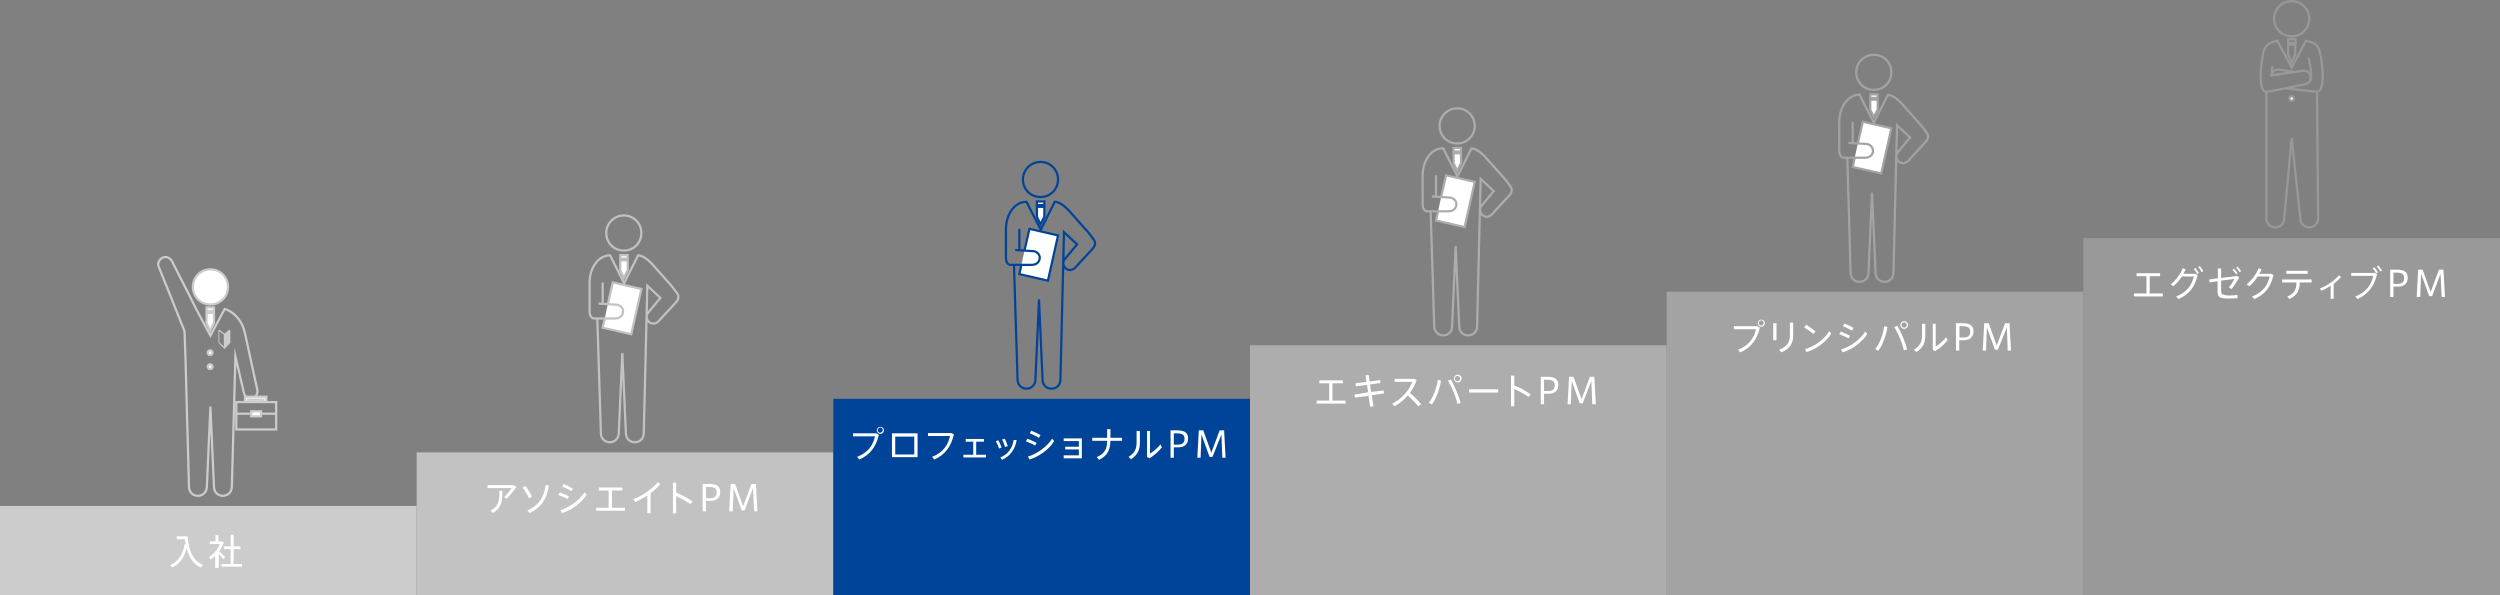 <?xml version="1.0" encoding="utf-8"?>
<!-- Generator: Adobe Illustrator 24.0.3, SVG Export Plug-In . SVG Version: 6.00 Build 0)  -->
<svg version="1.1" id="レイヤー_1" xmlns="http://www.w3.org/2000/svg" xmlns:xlink="http://www.w3.org/1999/xlink" x="0px"
	 y="0px" viewBox="0 0 840 200" style="enable-background:new 0 0 840 200;" xml:space="preserve">
<rect x="0" y="0" width="840" height="200" fill="#808080" stroke="none"/>
<style type="text/css">
	.st0{fill:#CCCCCC;}
	.st1{fill:#C2C2C2;}
	.st2{fill:#004499;}
	.st3{fill:#ADADAD;}
	.st4{fill:#A3A3A3;}
	.st5{fill:#999999;}
	.st6{fill:#FFFFFF;}
	.st7{fill:none;stroke:#999999;stroke-width:0.75;stroke-miterlimit:10;}
	.st8{fill:#FFFFFF;stroke:#999999;stroke-width:0.75;stroke-miterlimit:10;}
	.st9{fill:none;stroke:#C2C2C2;stroke-width:0.75;stroke-miterlimit:10;}
	.st10{fill:#FFFFFF;stroke:#C2C2C2;stroke-width:0.75;stroke-miterlimit:10;}
	.st11{fill:none;stroke:#004499;stroke-width:0.75;stroke-miterlimit:10;}
	.st12{fill:#FFFFFF;stroke:#004499;stroke-width:0.75;stroke-miterlimit:10;}
	.st13{fill:none;stroke:#ADADAD;stroke-width:0.75;stroke-miterlimit:10;}
	.st14{fill:#FFFFFF;stroke:#ADADAD;stroke-width:0.75;stroke-miterlimit:10;}
	.st15{fill:none;stroke:#A3A3A3;stroke-width:0.75;stroke-miterlimit:10;}
	.st16{fill:#FFFFFF;stroke:#A3A3A3;stroke-width:0.75;stroke-miterlimit:10;}
	.st17{fill:#FFFFFF;stroke:#CCCCCC;stroke-width:0.75;stroke-miterlimit:10;}
	.st18{fill:none;stroke:#CCCCCC;stroke-width:0.75;stroke-miterlimit:10;}
</style>
<rect y="170" class="st0" width="140" height="30"/>
<rect x="140" y="152" class="st1" width="140" height="48"/>
<rect x="280" y="134" class="st2" width="140" height="66"/>
<rect x="420" y="116" class="st3" width="140" height="84"/>
<rect x="560" y="98" class="st4" width="140" height="102"/>
<rect x="700" y="80" class="st5" width="140" height="120"/>
<g>
	<path class="st6" d="M172.7,163l0.8,0.6c-0.8,1.2-2.1,2.8-3.2,4l-0.9-0.6c0.9-0.8,2-2.2,2.5-3h-8.1v-1H172.7z M168.8,165
		c0,3.6-0.3,5.6-3.2,7.4l-0.8-0.8c2.8-1.6,3-3.2,3-6.7H168.8z"/>
	<path class="st6" d="M176.6,163.3c0.8,1.1,1.7,2.5,2.1,3.6l-1,0.5c-0.4-1.1-1.3-2.5-2.1-3.6L176.6,163.3z M184.4,163.1
		c-0.5,4.2-2.5,7.5-6.5,9.3l-0.7-0.9c3.9-1.6,5.7-4.7,6.1-8.5L184.4,163.1z"/>
	<path class="st6" d="M191.2,166.8l-0.5,0.9c-0.8-0.5-2.1-1-3.1-1.4l0.5-0.9C189.1,165.8,190.5,166.4,191.2,166.8z M196.4,165.4
		l0.7,0.8c-1.6,2.7-5,5.2-8.3,6.2l-0.5-1C191.4,170.5,194.8,168,196.4,165.4z M192.5,164.2L192,165c-0.8-0.5-2.1-1.1-3.1-1.5
		l0.5-0.9C190.5,163.1,191.7,163.7,192.5,164.2z"/>
	<path class="st6" d="M204.5,170.6v-5.8h-3.3v-1h7.9v1h-3.5v5.8h4.4v1h-9.7v-1H204.5z"/>
	<path class="st6" d="M218.6,172.4h-1.1v-5.9c-1.4,0.9-2.8,1.7-4.1,2.2l-0.6-1c2.8-0.9,6.7-3.7,8.2-5.7l0.9,0.7c-0.8,0.9-2,2-3.3,3
		V172.4z"/>
	<path class="st6" d="M232.7,168.5l-0.7,0.9c-1.3-0.9-3.2-2-4.8-2.7v5.8h-1.1v-10.3h1.1v3.3C228.9,166.2,231.2,167.4,232.7,168.5z"
		/>
	<path class="st6" d="M236.1,171.8v-9.2h2.2c2.2,0,3.7,0.6,3.7,2.7c0,2.1-1.4,3-3.2,3h-1.6v3.5H236.1z M238.5,167.4
		c1.2,0,2.3-0.3,2.3-2c0-1.4-1-1.8-2.5-1.8h-1.1v3.8H238.5z"/>
	<path class="st6" d="M250.2,171.5h-1l-2.7-7.5l-0.3,7.8H245l0.5-9.2h1.5l2.7,7.5l2.8-7.5h1.5l0.5,9.2h-1.1L253,164L250.2,171.5z"/>
</g>
<g>
	<path class="st6" d="M62.4,183c-0.1-0.6-0.2-1.2-0.3-1.8h-2.7v-1h3.6c0.5,5.2,1.9,8.2,5.2,9.6l-0.8,0.9c-2.4-1.2-3.8-3.3-4.7-6.4
		c-0.6,2.1-1.7,4.9-4.8,6.4c-0.2-0.3-0.4-0.5-0.7-0.8c3.7-1.7,4.5-5.2,4.8-7L62.4,183z"/>
	<path class="st6" d="M73.3,190.8h-1v-4.1c-0.5,0.5-1,0.9-1.5,1.3l-0.6-0.8c1.6-1,3-2.7,3.7-4.4h-3.4v-0.9h1.9v-2.1h1v2.1h0.9h0.2
		h0.1l0.6,0.3c-0.3,1.1-0.9,2.1-1.5,3.1c0.7,0.7,1.5,1.4,2,1.9l-0.7,0.7c-0.4-0.5-0.9-1.2-1.5-1.8V190.8z M77.5,189.5v-5h-2.3v-0.9
		h2.3v-3.9h1v3.9h2.3v0.9h-2.3v5h2.8v0.9h-6.9v-0.9H77.5z"/>
</g>
<g>
	<path class="st6" d="M294.5,145.6l0.8,0.5c-0.9,3.8-2.8,6.7-6.6,8.3l-0.7-0.9c3.6-1.4,5.4-3.9,6-6.9h-7.4v-1H294.5z M297,144.6
		c0,0.7-0.6,1.2-1.2,1.2s-1.2-0.6-1.2-1.2s0.5-1.2,1.2-1.2S297,143.9,297,144.6L297,144.6z M294.9,144.6c0,0.4,0.4,0.8,0.8,0.8
		c0.5,0,0.9-0.4,0.9-0.9s-0.4-0.9-0.9-0.9C295.3,143.7,294.9,144.1,294.9,144.6L294.9,144.6z"/>
	<path class="st6" d="M308.3,145.6v8h-8.6v-8H308.3z M307.2,152.7v-6h-6.4v6H307.2z"/>
	<path class="st6" d="M319.7,145.5l0.8,0.5c-0.9,3.8-2.8,6.8-6.6,8.4l-0.7-0.9c3.6-1.4,5.4-4,6-7h-7.4v-1H319.7z"/>
	<path class="st6" d="M327,152.8v-4.4h-2.5v-0.9h6.1v0.9H328v4.4h3.3v0.9h-7.6v-0.9H327z"/>
	<path class="st6" d="M335.4,147.9c0.4,0.7,0.9,1.7,1.1,2.5l-0.8,0.3c-0.2-0.7-0.7-1.8-1.1-2.4L335.4,147.9z M341.6,147.9
		c-0.5,3-2.2,5.4-4.9,6.6l-0.6-0.8c2.6-1,4.1-3.2,4.5-5.9L341.6,147.9z M337.6,147.4c0.4,0.7,0.8,1.8,1,2.5l-0.9,0.3
		c-0.2-0.7-0.6-1.8-1-2.5L337.6,147.4z"/>
	<path class="st6" d="M348.3,148.8l-0.5,0.9c-0.8-0.5-2.1-1-3.1-1.4l0.5-0.9C346.3,147.8,347.6,148.4,348.3,148.8z M353.5,147.4
		l0.7,0.8c-1.6,2.7-5,5.2-8.3,6.2l-0.5-1C348.5,152.5,351.9,150,353.5,147.4z M349.6,146.2l-0.5,0.9c-0.8-0.5-2.1-1.1-3.1-1.5
		l0.5-0.9C347.6,145.1,348.8,145.7,349.6,146.2z"/>
	<path class="st6" d="M357.9,151v-0.9h4.6v-1.9h-5.1v-0.9h6.1v6.7h-6.1V153h5.1V151H357.9z"/>
	<path class="st6" d="M372,147.1v-2.9h1.1v2.9h3.9v1h-3.9c-0.1,2.7-0.7,4.9-3.8,6.4l-0.8-0.9c2.9-1.3,3.5-3,3.5-5.5h-5v-1H372z"/>
	<path class="st6" d="M383,144.9v3.8c0,2.2-0.6,4.1-3,5.6l-0.8-0.8c2.3-1.4,2.7-3,2.7-4.9v-3.8H383z M386.4,144.7v7.7
		c1.1-0.6,2.7-2,3.5-3.1l0.5,1c-1,1.3-2.7,2.8-4.2,3.7l-0.8-0.5v-8.7H386.4z"/>
	<path class="st6" d="M393.3,153.8v-9.2h2.2c2.2,0,3.7,0.6,3.7,2.7c0,2.1-1.4,3-3.2,3h-1.6v3.5H393.3z M395.7,149.4
		c1.2,0,2.3-0.3,2.3-2c0-1.4-1-1.8-2.5-1.8h-1.1v3.8H395.7z"/>
	<path class="st6" d="M407.4,153.5h-1l-2.7-7.5l-0.3,7.8h-1.1l0.5-9.2h1.5l2.7,7.5l2.8-7.5h1.5l0.5,9.2h-1.1l-0.3-7.8L407.4,153.5z"
		/>
</g>
<g>
	<path class="st6" d="M446.6,134.6v-5.8h-3.3v-1h7.9v1h-3.5v5.8h4.4v1h-9.7v-1H446.6z"/>
	<path class="st6" d="M459.7,131.8l-0.4-2.5l-3.7,0.5l-0.2-1l3.7-0.5l-0.3-2.2l1.1-0.1l0.3,2.2l3.5-0.5l0.1,1l-3.5,0.5l0.4,2.5
		l4.2-0.5l0.1,1l-4.1,0.6l0.6,3.7l-1.1,0.2l-0.6-3.7l-4.5,0.6l-0.2-1L459.7,131.8z"/>
	<path class="st6" d="M477.5,135.8l-1,0.7c-0.9-1.2-2.3-2.6-3.5-3.6c-1.3,1.5-2.8,2.7-4.5,3.6l-0.7-0.9c3.2-1.5,5.9-4.7,6.7-7.3
		h-5.9v-1h6.6l0.8,0.4c-0.5,1.5-1.3,3-2.3,4.3C475,133.1,476.5,134.5,477.5,135.8z"/>
	<path class="st6" d="M484.2,127.9c-0.5,2.9-1.6,6-3.1,8l-1-0.6c1.5-1.9,2.6-4.9,3-7.7L484.2,127.9z M490.8,135.4l-1.1,0.3
		c-0.5-2.3-1.7-5.3-3.2-7.8l1-0.4C488.9,130,490.1,133,490.8,135.4z M491.1,127.2c0,0.7-0.6,1.3-1.3,1.3s-1.3-0.6-1.3-1.3
		c0-0.7,0.6-1.3,1.3-1.3S491.1,126.4,491.1,127.2L491.1,127.2z M488.8,127.2c0,0.5,0.4,0.9,0.9,0.9s0.9-0.4,0.9-0.9
		c0-0.5-0.4-0.9-0.9-0.9S488.8,126.7,488.8,127.2L488.8,127.2z"/>
	<path class="st6" d="M503.4,130.8v1.1h-9.8v-1.1H503.4z"/>
	<path class="st6" d="M514.3,132.5l-0.7,0.9c-1.3-0.9-3.2-2-4.8-2.7v5.8h-1.1v-10.3h1.1v3.3C510.6,130.2,512.8,131.4,514.3,132.5z"
		/>
	<path class="st6" d="M517.7,135.8v-9.2h2.2c2.2,0,3.7,0.6,3.7,2.7c0,2.1-1.4,3-3.2,3h-1.6v3.5H517.7z M520.1,131.4
		c1.2,0,2.3-0.3,2.3-2c0-1.4-1-1.8-2.5-1.8h-1.1v3.8H520.1z"/>
	<path class="st6" d="M531.8,135.5h-1l-2.7-7.5l-0.3,7.8h-1.1l0.5-9.2h1.5l2.7,7.5l2.8-7.5h1.5l0.5,9.2H535l-0.3-7.8L531.8,135.5z"
		/>
</g>
<g>
	<path class="st6" d="M590.5,109.6l0.8,0.5c-0.9,3.8-2.8,6.7-6.6,8.3l-0.7-0.9c3.6-1.4,5.4-3.9,6-6.9h-7.4v-1H590.5z M593,108.6
		c0,0.7-0.6,1.2-1.2,1.2s-1.2-0.6-1.2-1.2s0.5-1.2,1.2-1.2S593,107.9,593,108.6L593,108.6z M590.9,108.6c0,0.4,0.4,0.8,0.8,0.8
		c0.5,0,0.9-0.4,0.9-0.9s-0.4-0.9-0.9-0.9C591.3,107.7,590.9,108.1,590.9,108.6L590.9,108.6z"/>
	<path class="st6" d="M596.9,108.6v5.7h-1.1v-5.7H596.9z M602.5,108.4v4.5c0,2.5-1.2,4.4-4,5.5l-0.7-0.9c2.6-1,3.6-2.5,3.6-4.7v-4.4
		H602.5z"/>
	<path class="st6" d="M610,111.3l-0.7,0.9c-0.7-0.6-2.1-1.6-3.1-2.2l0.7-0.9C607.9,109.8,609.2,110.7,610,111.3z M614.6,111.3
		l0.7,0.8c-1.6,2.7-5,5.2-8.3,6.2l-0.5-1C609.6,116.5,613,114,614.6,111.3z"/>
	<path class="st6" d="M621.6,112.8l-0.5,0.9c-0.8-0.5-2.1-1-3.1-1.4l0.5-0.9C619.5,111.8,620.8,112.4,621.6,112.8z M626.7,111.4
		l0.7,0.8c-1.6,2.7-5,5.2-8.3,6.2l-0.5-1C621.8,116.5,625.1,114,626.7,111.4z M622.8,110.2l-0.5,0.9c-0.8-0.5-2.1-1.1-3.1-1.5
		l0.5-0.9C620.8,109.1,622,109.7,622.8,110.2z"/>
	<path class="st6" d="M634.2,109.9c-0.5,2.9-1.6,6-3.1,8l-1-0.6c1.5-1.9,2.6-4.9,3-7.7L634.2,109.9z M640.8,117.4l-1.1,0.3
		c-0.5-2.3-1.7-5.3-3.2-7.8l1-0.4C639,112,640.2,115,640.8,117.4z M641.1,109.2c0,0.7-0.6,1.3-1.3,1.3s-1.3-0.6-1.3-1.3
		c0-0.7,0.6-1.3,1.3-1.3S641.1,108.4,641.1,109.2L641.1,109.2z M638.9,109.2c0,0.5,0.4,0.9,0.9,0.9s0.9-0.4,0.9-0.9
		c0-0.5-0.4-0.9-0.9-0.9S638.9,108.7,638.9,109.2L638.9,109.2z"/>
	<path class="st6" d="M646.9,108.9v3.8c0,2.2-0.6,4.1-3,5.6l-0.8-0.8c2.3-1.4,2.7-3,2.7-4.9v-3.8H646.9z M650.4,108.7v7.7
		c1.1-0.6,2.7-2,3.5-3.1l0.5,1c-1,1.3-2.7,2.8-4.2,3.7l-0.8-0.5v-8.7H650.4z"/>
	<path class="st6" d="M657.2,117.8v-9.2h2.2c2.2,0,3.7,0.6,3.7,2.7c0,2.1-1.4,3-3.2,3h-1.6v3.5H657.2z M659.7,113.4
		c1.2,0,2.3-0.3,2.3-2c0-1.4-1-1.8-2.5-1.8h-1.1v3.8H659.7z"/>
	<path class="st6" d="M671.3,117.5h-1l-2.7-7.5l-0.3,7.8h-1.1l0.5-9.2h1.5l2.7,7.5l2.8-7.5h1.5l0.5,9.2h-1.1l-0.3-7.8L671.3,117.5z"
		/>
</g>
<g>
	<path class="st6" d="M721.2,98.6v-5.8h-3.3v-1h7.9v1h-3.5v5.8h4.4v1H717v-1H721.2z"/>
	<path class="st6" d="M737.6,92l0.8,0.4c-0.9,4-2.9,6.6-6.5,8.1l-0.7-0.9c3.5-1.3,5.3-3.8,5.9-6.7h-4c-0.8,1.3-1.9,2.5-2.9,3.3
		l-0.8-0.7c1.7-1.3,3.4-3.7,4-5.4l1,0.4c-0.2,0.5-0.5,1-0.8,1.5H737.6z M737.6,90c0.5,0.5,0.8,1.1,1.2,1.7l-0.5,0.4
		c-0.3-0.6-0.7-1.2-1.2-1.7L737.6,90z M739.1,89.4c0.5,0.5,0.8,1,1.2,1.7l-0.5,0.4c-0.3-0.6-0.7-1.2-1.2-1.7L739.1,89.4z"/>
	<path class="st6" d="M748.7,99.3c1,0,2.3-0.1,3.1-0.2v1.1c-0.8,0-1.8,0.1-2.7,0.1c-0.8,0-1.6,0-2.2-0.1c-1.2-0.1-1.8-0.8-1.8-2.1
		v-3.6l-2.7,0.4l-0.1-1l2.9-0.4v-3.3h1.1v3.2l5.3-0.7l0.8,0.5c-0.7,1.2-1.7,2.8-2.6,3.9l-0.9-0.5c0.7-0.9,1.5-2.1,1.9-2.9l-4.5,0.6
		v3.5c0,0.9,0.3,1.2,1.2,1.3C747.7,99.2,748.2,99.3,748.7,99.3z M750.6,90.3c0.5,0.5,0.9,1,1.2,1.5l-0.5,0.4
		c-0.3-0.6-0.7-1.1-1.2-1.5L750.6,90.3z M751.8,89.6c0.5,0.5,0.9,0.9,1.2,1.5l-0.5,0.4c-0.3-0.6-0.7-1.1-1.2-1.5L751.8,89.6z"/>
	<path class="st6" d="M763.1,92l0.8,0.4c-0.9,4-2.9,6.6-6.5,8.1l-0.7-0.9c3.5-1.3,5.3-3.8,5.9-6.7h-4c-0.8,1.3-1.9,2.5-2.9,3.3
		l-0.8-0.7c1.7-1.3,3.4-3.7,4-5.4l1,0.4c-0.2,0.5-0.5,1-0.8,1.5H763.1z"/>
	<path class="st6" d="M769.3,100.5l-0.8-0.8c2.5-1.2,3.1-2.5,3.1-4.8h-4.8v-1h9.9v1h-4C772.7,97.4,772,99.1,769.3,100.5z M775.4,91
		v1h-7.2v-1H775.4z"/>
	<path class="st6" d="M784.1,100.4h-1V96c-1,0.7-2.1,1.3-3.1,1.7l-0.5-0.8c2.2-0.7,5.2-2.9,6.4-4.4l0.7,0.6
		c-0.6,0.7-1.5,1.5-2.5,2.3V100.4z"/>
	<path class="st6" d="M797.9,91.6l0.8,0.5c-0.9,3.8-2.8,6.7-6.6,8.4l-0.7-0.9c3.6-1.4,5.4-3.9,6-6.9H790v-1H797.9z M799,91.5
		l-0.6,0.3c-0.3-0.6-0.7-1.1-1.2-1.6l0.5-0.4C798.3,90.3,798.6,90.8,799,91.5z M800.4,90.9l-0.6,0.3c-0.3-0.6-0.7-1.1-1.2-1.6
		l0.5-0.4C799.6,89.8,800,90.3,800.4,90.9z"/>
	<path class="st6" d="M803.1,99.8v-9.2h2.2c2.2,0,3.7,0.6,3.7,2.7c0,2.1-1.4,3-3.2,3h-1.6v3.5H803.1z M805.5,95.4
		c1.2,0,2.3-0.3,2.3-2c0-1.4-1-1.8-2.5-1.8h-1.1v3.8H805.5z"/>
	<path class="st6" d="M817.2,99.5h-1l-2.7-7.5l-0.3,7.8H812l0.5-9.2h1.5l2.7,7.5l2.8-7.5h1.5l0.5,9.2h-1.1L820,92L817.2,99.5z"/>
</g>
<g>
	<path class="st7" d="M764.1,6.3c0,3.3,2.6,5.9,5.9,5.9s5.9-2.6,5.9-5.9s-2.6-5.9-5.9-5.9C766.7,0.4,764.1,3,764.1,6.3z"/>
	<g>
		<path class="st7" d="M778.5,30.8l0.4,42.6c0,1.7-1.3,3-3,3c-1.7,0-3-1.3-3-3l-2.9-27l-2.5,27c0,1.7-1.3,3-3,3c-1.7,0-3-1.3-3-3
			V30.8"/>
	</g>
	<g>
		<rect x="768.8" y="13.2" class="st7" width="2.5" height="1.2"/>
		<polygon class="st7" points="770,21 771.2,18.3 771.2,15 768.8,15 768.8,18.3 		"/>
	</g>
	<path class="st7" d="M768.1,29.7c0,0,9.5,1.1,10.4,1.1c2.8,0,1.7-8.8,1.7-8.8c-0.7-6-1-7.4-5.4-8.3l-4.8,9l-4.8-9
		c-4.4,1-4.7,2.4-5.4,8.3c0,0-1.1,8.8,1.7,8.8c0.8,0,4.7-0.8,4.7-0.8l8.3-1.7c1.2-0.2,2.1-1.4,1.9-2.6c-0.2-1.2-1.4-2.1-2.7-1.9
		l-10.6,1.5"/>
	<path class="st7" d="M776.8,25.4"/>
	<path class="st7" d="M771,24.2l-5.2-0.8c-1.2-0.2-2.5,0.7-2.6,2l3.2-0.5"/>
	<path class="st7" d="M775.7,19.4c0,0,1.6,6.6,0.4,8"/>
	<path class="st7" d="M763.6,22.2c0,0-0.4,1.6-0.3,3.2"/>
	<circle class="st8" cx="770" cy="33.1" r="0.8"/>
</g>
<g>
	<path class="st9" d="M203.7,78.3c0,3.3,2.6,5.9,5.9,5.9c3.3,0,5.9-2.6,5.9-5.9c0-3.3-2.6-5.9-5.9-5.9
		C206.4,72.4,203.7,75,203.7,78.3z"/>
	<polyline class="st10" points="204.2,102.3 205.9,94.9 215.5,97.1 212.1,112.3 202.5,110.1 203.2,107 	"/>
	<g>
		<path class="st9" d="M200.7,107h0.9h-1.9c-1.6,0-1.6-2.2-1.6-2.2v-0.6V95c0-5,2.9-9.2,6.9-9.2l4.7,9.4l4.7-9.4
			c2.1,0,4.6,2.8,4.6,2.8l6.5,7.3c0,0,1.4,1.7,2,2.6c0.3,0.5,1,1.6-0.4,3.1l-5.9,6.4c-0.9,0.9-2.3,1-3.2,0.1c-0.9-0.9-1-2.3-0.1-3.2
			l4-4.8l0,0l-4.4-4.1l-1.2,49.6c0,1.7-1.3,3-3,3c-1.7,0-3-1.3-3-3l-1.2-27l-1.2,27c0,1.6-1.3,3-3,3c-1.7,0-3-1.3-3-3L200.7,107
			l5.9,0c1.3,0,2.4-0.6,2.7-1.9s-0.6-2.4-1.9-2.7l-6.3-0.4"/>
	</g>
	<rect x="208.4" y="85.7" class="st10" width="2.5" height="1.2"/>
	<polygon class="st10" points="209.6,93.4 210.9,90.8 210.9,87.5 208.4,87.5 208.4,90.8 	"/>
	<line class="st9" x1="202.5" y1="94.9" x2="202.5" y2="102.1"/>
</g>
<g>
	<path class="st11" d="M343.7,60.3c0,3.3,2.6,5.9,5.9,5.9c3.3,0,5.9-2.6,5.9-5.9c0-3.3-2.6-5.9-5.9-5.9
		C346.4,54.4,343.7,57,343.7,60.3z"/>
	<polyline class="st12" points="344.2,84.3 345.9,76.9 355.5,79.1 352.1,94.3 342.5,92.1 343.2,89 	"/>
	<g>
		<path class="st11" d="M340.7,89h0.9h-2c-1.6,0-1.6-2.2-1.6-2.2v-0.6V77c0-5,2.9-9.2,6.9-9.2l4.8,9.4l4.7-9.4
			c2.1,0,4.6,2.8,4.6,2.8l6.5,7.3c0,0,1.4,1.7,2,2.6c0.3,0.5,1,1.6-0.4,3.1l-5.9,6.4c-0.9,0.9-2.3,1-3.2,0.1c-0.9-0.9-1-2.3-0.1-3.2
			l4-4.8l0,0l-4.4-4.1l-1.2,49.6c0,1.7-1.3,3-3,3s-3-1.3-3-3l-1.2-27l-1.2,27c0,1.6-1.3,3-3,3c-1.6,0-3-1.3-3-3L340.7,89l5.9,0
			c1.3,0,2.4-0.6,2.7-1.9s-0.6-2.4-1.9-2.7l-6.3-0.4"/>
	</g>
	<rect x="348.4" y="67.7" class="st12" width="2.5" height="1.2"/>
	<polygon class="st12" points="349.6,75.4 350.9,72.8 350.9,69.5 348.4,69.5 348.4,72.8 	"/>
	<line class="st11" x1="342.5" y1="76.9" x2="342.5" y2="84.1"/>
</g>
<g>
	<path class="st13" d="M483.7,42.3c0,3.3,2.6,5.9,5.9,5.9c3.3,0,5.9-2.6,5.9-5.9c0-3.3-2.6-5.9-5.9-5.9
		C486.4,36.4,483.7,39,483.7,42.3z"/>
	<polyline class="st14" points="484.2,66.3 485.9,58.9 495.5,61.1 492.1,76.3 482.5,74.1 483.2,71 	"/>
	<g>
		<path class="st13" d="M480.7,71h0.9h-2c-1.6,0-1.6-2.2-1.6-2.2v-0.6V59c0-5,2.9-9.2,6.9-9.2l4.8,9.5l4.7-9.4
			c2.1,0,4.6,2.8,4.6,2.8l6.5,7.3c0,0,1.4,1.7,2,2.6c0.3,0.5,1,1.6-0.4,3.1l-5.9,6.4c-0.9,0.9-2.3,1-3.2,0.1c-0.9-0.9-1-2.3-0.1-3.2
			l4-4.8l0,0l-4.4-4.1l-1.2,49.6c0,1.7-1.3,3-3,3s-3-1.3-3-3l-1.2-27l-1.2,27c0,1.7-1.3,3-3,3c-1.6,0-3-1.3-3-3L480.7,71l5.9,0
			c1.3,0,2.4-0.6,2.7-1.9s-0.6-2.4-1.9-2.7l-6.3-0.4"/>
	</g>
	<rect x="488.4" y="49.7" class="st14" width="2.5" height="1.2"/>
	<polygon class="st14" points="489.6,57.4 490.9,54.8 490.9,51.5 488.4,51.5 488.4,54.8 	"/>
	<line class="st13" x1="482.5" y1="58.9" x2="482.5" y2="66.1"/>
</g>
<g>
	<path class="st15" d="M623.7,24.3c0,3.3,2.6,5.9,5.9,5.9s5.9-2.6,5.9-5.9s-2.6-5.9-5.9-5.9C626.4,18.4,623.7,21,623.7,24.3z"/>
	<polyline class="st16" points="624.2,48.3 625.9,40.9 635.5,43.1 632.1,58.3 622.5,56.1 623.2,53 	"/>
	<g>
		<path class="st15" d="M620.7,53h0.9h-2c-1.6,0-1.6-2.2-1.6-2.2v-0.6V41c0-5,2.9-9.2,6.8-9.2l4.8,9.5l4.7-9.4
			c2.1,0,4.6,2.8,4.6,2.8l6.5,7.3c0,0,1.4,1.7,2,2.6c0.3,0.5,1,1.6-0.4,3.1l-5.9,6.4c-0.9,0.9-2.3,1-3.2,0.1c-0.9-0.9-1-2.3-0.1-3.2
			l4-4.8l0,0l-4.4-4.1l-1.2,49.6c0,1.7-1.3,3-3,3s-3-1.3-3-3l-1.2-27l-1.2,27c0,1.7-1.3,3-3,3c-1.7,0-3-1.3-3-3L620.7,53l5.9,0
			c1.3,0,2.4-0.6,2.7-1.9c0.2-1.2-0.6-2.4-1.9-2.7l-6.3-0.4"/>
	</g>
	<rect x="628.4" y="31.7" class="st16" width="2.5" height="1.2"/>
	<polygon class="st16" points="629.6,39.4 630.9,36.8 630.9,33.5 628.4,33.5 628.4,36.8 	"/>
	<line class="st15" x1="622.5" y1="40.9" x2="622.5" y2="48.1"/>
</g>
<g>
	<path class="st17" d="M64.8,96.4c0,3.3,2.6,5.9,5.9,5.9c3.3,0,5.9-2.6,5.9-5.9s-2.6-5.9-5.9-5.9C67.4,90.5,64.8,93.1,64.8,96.4z"/>
	<g>
		<rect x="69.4" y="103.3" class="st17" width="2.5" height="1.2"/>
		<polygon class="st17" points="70.6,111.1 71.9,108.5 71.9,105.1 69.4,105.1 69.4,108.5 		"/>
	</g>
	<circle class="st17" cx="70.6" cy="118.5" r="0.8"/>
	<circle class="st17" cx="70.6" cy="123.2" r="0.8"/>
	<path class="st18" d="M62.3,119.7l1.2,43.9c0,1.7,1.3,3,3,3c1.6,0,3-1.3,3-3l1.2-27l1.2,27c0,1.7,1.3,3,3,3c1.6,0,3-1.3,3-3
		l1.2-43.9l2.8,12.1c0.2,1.3,1.3,2.1,2.6,2s2.1-1.3,2-2.6l-4.1-18.8c-1.4-7.2-6.9-8.6-6.9-8.6l-4.8,9l-4.8-9l0,0L63.5,99l-5.7-11.2
		c-0.6-1.2-2-1.8-3.2-1.2s-1.8,2-1.2,3.2l4.7,11.7l3.9,9.8L62.3,119.7z"/>
	<path class="st0" d="M77.2,110.8c0,0-0.1,0-0.1,0c-0.1,0-0.1,0-0.2,0.1l-1.5,1.2l-1.5-1.2c-0.1,0-0.1-0.1-0.2-0.1c0,0-0.1,0-0.1,0
		c-0.1,0-0.2,0.1-0.2,0.2v4.1c0,0.1,0,0.1,0.1,0.2l1.7,1.8c0,0,0.1,0.1,0.2,0.1h0h0c0.1,0,0.1,0,0.2-0.1l1.7-1.8
		c0.1-0.1,0.1-0.1,0.1-0.2V111C77.4,110.9,77.3,110.8,77.2,110.8z M75.2,116.5l-1.5-1.5v-3.7l1.5,1.1V116.5z"/>
	<g>
		<polyline class="st17" points="82.3,135.1 82.3,133.3 89.5,133.3 89.5,135.1 		"/>
		<polyline class="st18" points="83.3,135.1 83.3,134.3 88.5,134.3 88.5,135.1 		"/>
		<rect x="79.4" y="135.1" class="st18" width="13.4" height="9.2"/>
		<line class="st18" x1="79.4" y1="139" x2="92.8" y2="139"/>
		<rect x="84.4" y="138.2" class="st17" width="3.3" height="1.7"/>
	</g>
</g>
</svg>
